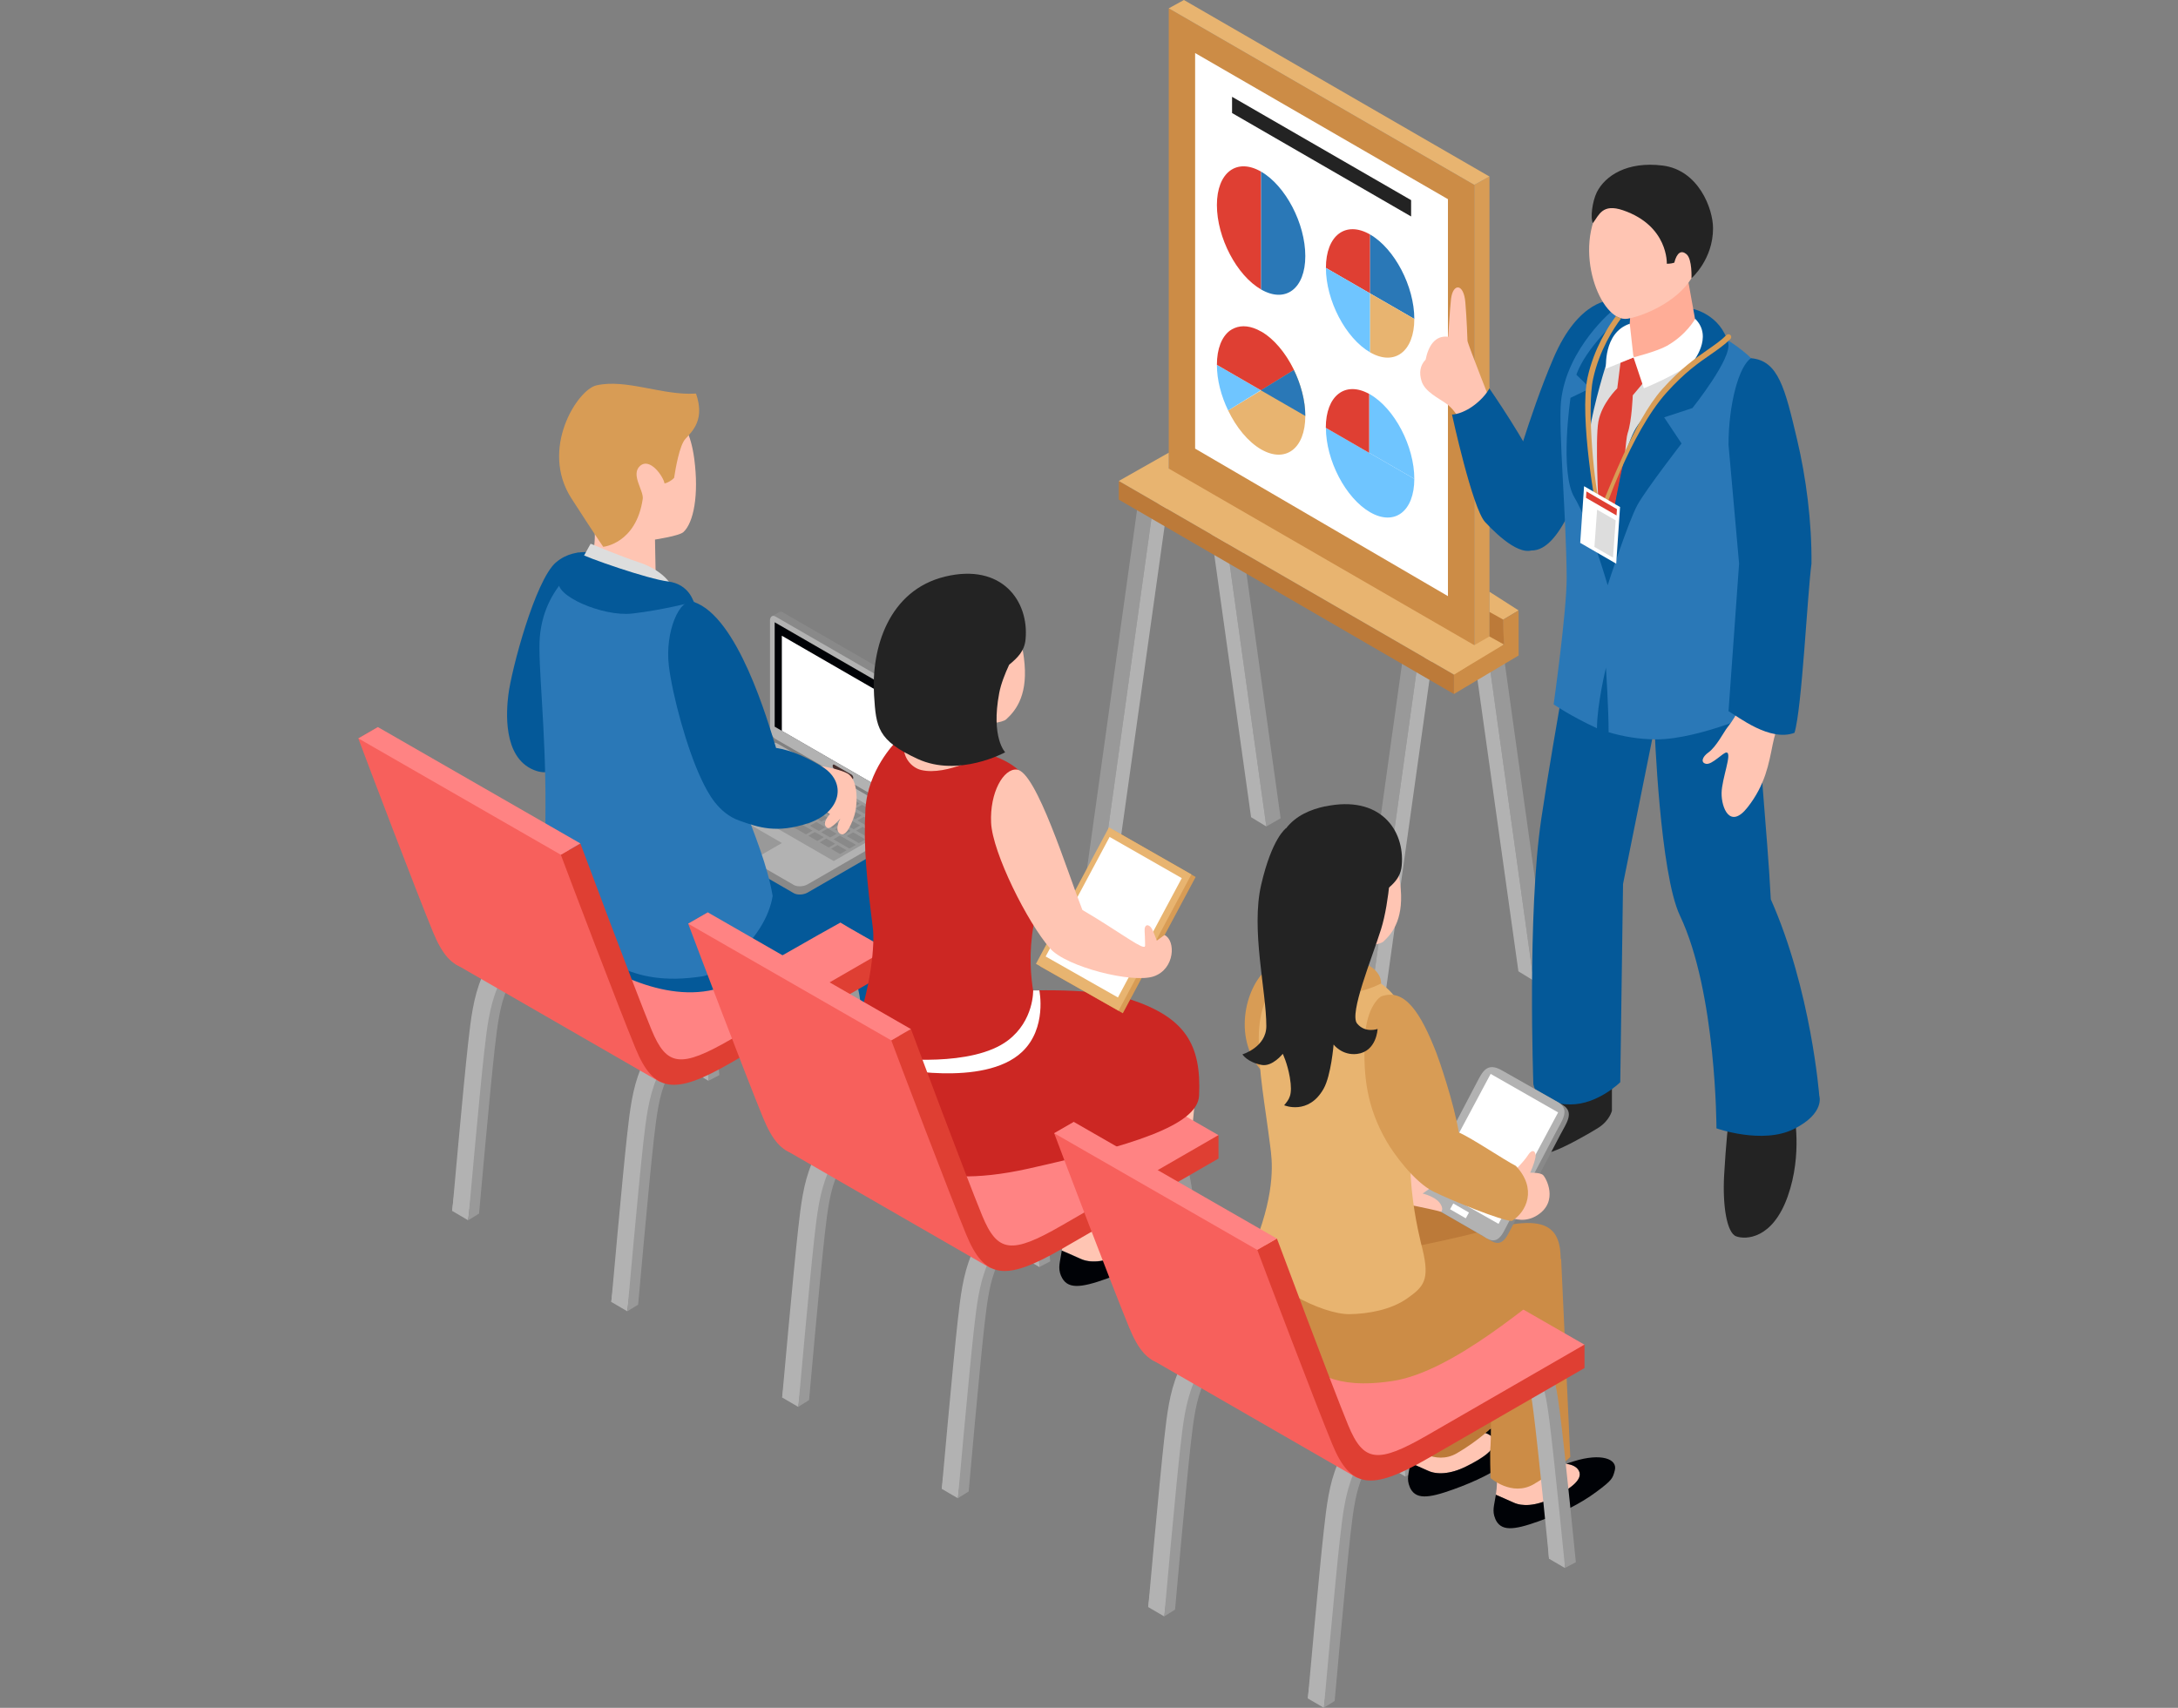 <?xml version="1.0" encoding="UTF-8"?><svg id="_レイヤー_1" xmlns="http://www.w3.org/2000/svg" viewBox="0 0 204 160"><rect x="0" y="0" width="204" height="160" fill="#808080" stroke="none"/><defs><style>.cls-1{fill:#045999;}.cls-2{fill:#000206;}.cls-3{fill:#f7605c;}.cls-4{fill:#e8b470;}.cls-5{fill:#ffad97;}.cls-6{fill:#fff;}.cls-7{fill:#ffc5b3;}.cls-8{fill:#ff8383;}.cls-9{fill:#999;}.cls-10{fill:#b2b2b2;}.cls-11{fill:#bc7a39;}.cls-12{fill:#cc2723;}.cls-13{fill:#ddd;}.cls-14{fill:#cc8c46;}.cls-15{fill:#d89c55;}.cls-16{fill:#df3f33;}.cls-17{fill:#232323;}.cls-18{fill:#898989;}.cls-19{fill:#2a78b7;}.cls-20{fill:#6fc5ff;}.cls-21{fill:#472e2c;}</style></defs><g><g><g><polygon class="cls-9" points="125.97 100.52 127.32 101.3 132.86 61.58 131.51 60.81 125.97 100.52"/><polygon class="cls-10" points="127.32 101.3 128.74 100.43 134.18 61.61 132.86 61.58 127.32 101.3"/></g><g><polygon class="cls-9" points="101.15 86.14 102.5 86.91 108.04 47.2 106.69 46.42 101.15 86.14"/><polygon class="cls-10" points="102.5 86.91 103.92 86.04 109.37 47.23 108.04 47.2 102.5 86.91"/></g><g><path class="cls-9" d="m140.64,59.94l4.35,31.15-1.35.78-4.38-31.4c.5-.12.96-.29,1.38-.53Z"/><path class="cls-10" d="m138.74,60.6c.18-.03.35-.09.52-.13l4.38,31.4-1.42-.87-4.27-30.43c.24.05.5.08.79.03Z"/></g><g><polygon class="cls-9" points="119.95 76.66 118.61 77.43 113.06 37.72 114.41 36.94 119.95 76.66"/><polygon class="cls-10" points="118.61 77.43 117.18 76.56 111.74 37.75 113.06 37.72 118.61 77.43"/></g><g><polygon class="cls-14" points="109.47 .78 109.47 45.57 138.09 62.27 138.09 17.32 109.47 .78"/><polygon class="cls-6" points="111.94 4.97 111.94 42.03 135.62 55.85 135.62 18.66 111.94 4.97"/><polygon class="cls-15" points="138.09 17.32 139.51 16.54 139.51 61.44 138.09 62.27 138.09 17.32"/><polygon class="cls-4" points="109.47 .78 110.89 0 139.51 16.54 138.09 17.32 109.47 .78"/><polygon class="cls-4" points="142.24 57.19 139.51 55.44 139.51 59.63 136.18 61.53 136.18 63.86 140.86 60.38 140.8 58.05 142.24 57.19"/><polygon class="cls-11" points="136.18 63.2 104.79 45.06 104.79 46.81 136.18 65.02 136.18 63.2"/><polygon class="cls-14" points="142.24 57.19 140.8 58.05 140.86 60.38 136.18 63.2 136.18 65.02 142.24 61.41 142.24 57.19"/><polygon class="cls-4" points="136.18 63.2 139.36 61.18 109.47 43.9 109.47 42.41 104.79 45.06 136.18 63.2"/></g><polygon class="cls-11" points="140.86 60.38 139.51 59.63 139.51 57.33 140.8 58.05 140.86 60.38"/><g><g><path class="cls-16" d="m113.98,19.21c0,3.05,1.85,6.59,4.14,7.91v-11.04c-2.29-1.32-4.14.08-4.14,3.13Z"/><path class="cls-19" d="m122.26,23.99c0-3.05-1.85-6.59-4.14-7.91v11.04c2.29,1.32,4.14-.08,4.14-3.13Z"/></g><path class="cls-20" d="m128.33,47.99c2.29,1.32,4.14-.08,4.14-3.13l-8.28-4.78c0,3.05,1.85,6.59,4.14,7.91Z"/><g><path class="cls-4" d="m118.12,31.06v5.52h-.02s-3.07,1.87-3.07,1.87c.76,1.58,1.86,2.94,3.09,3.65,2.29,1.32,4.14-.08,4.14-3.13s-1.85-6.59-4.14-7.91Z"/><path class="cls-20" d="m113.98,34.19c0,1.41.4,2.91,1.05,4.26l3.07-1.89s-3.07-1.77-4.12-2.38Z"/><path class="cls-16" d="m118.12,31.06c-.94-.54-1.8-.62-2.5-.32-.15.07-.3.14-.43.24-.75.57-1.21,1.68-1.21,3.2l4.12,2.38h.02s3.07-1.9,3.07-1.9c-.76-1.56-1.85-2.9-3.07-3.6Z"/><path class="cls-19" d="m118.12,36.58l4.14,2.39c0-1.42-.41-2.95-1.07-4.31l-3.07,1.89v.03Z"/><polygon class="cls-19" points="118.1 36.56 118.12 36.58 118.12 36.55 118.1 36.56"/></g><g><path class="cls-16" d="m128.33,21.97c-2.29-1.32-4.14.08-4.14,3.13l4.14,2.39v-5.52Z"/><path class="cls-19" d="m132.47,29.88c0-3.05-1.85-6.59-4.14-7.91v5.52l4.14,2.39Z"/><path class="cls-20" d="m128.33,33.01v-5.52l-4.14-2.39c0,3.05,1.85,6.59,4.14,7.91Z"/><path class="cls-4" d="m128.33,33.01c2.29,1.32,4.14-.08,4.14-3.13l-4.14-2.39v5.52Z"/></g><g><path class="cls-16" d="m124.18,40.08l4.07,2.35v-5.52c-2.25-1.25-4.07.15-4.07,3.17Z"/><path class="cls-20" d="m128.33,36.95s-.05-.02-.07-.04v5.52l4.21,2.43c0-3.05-1.85-6.59-4.14-7.91Z"/></g></g><polygon class="cls-17" points="132.17 20.28 115.4 10.59 115.4 9.07 132.17 18.75 132.17 20.28"/></g><g><path class="cls-1" d="m143.49,51.57c5.15,0,8.28-22.33,8.28-22.33l-.8-1.11s-3.07-.18-5.47,5.43c-2.4,5.61-3.99,11.89-4.27,11.99.17,1.34,1.22,6.02,2.25,6.02Z"/><path class="cls-17" d="m144.2,102.11s-1.11,1.21-2.6,2.66c-1.38,1.34-1.8,1.73-3.08,2.98-.75.73-.13,1.4,1.29,1.34,1.25-.05,4.08-.66,5.67-1.23,1.13-.4,3.19-1.55,4.24-2.21,1.05-.67,1.26-1.59,1.26-1.59v-2.24l-6.78.29Z"/><path class="cls-17" d="m161.91,104.9s-.26,2.3-.42,5.18c-.16,2.88.25,5.43,1.13,5.75.88.32,3.39.28,4.82-3.73,1.43-4.01.58-7.89.58-7.89l-6.11.69Z"/><path class="cls-1" d="m164.76,65.43c.53-8.22-4-12.54-4-12.54.36-2.77-12.49,1.11-12.49,1.11,0,0-2.75,14.89-3.91,22.73-1.32,8.91-.74,24.82-.74,24.82,0,0,.17,1.94,3.49,1.92,2.55,0,4.65-2.08,4.65-2.08l.26-18.57,2.95-14.65s.5,13.67,2.38,17.61c3.42,7.21,3.42,19.93,3.42,19.93,0,0,4.31,1.54,7.26.06s2.37-3.12,2.37-3.12c0,0-.75-9.86-4.54-18.4-.32-6.48-1.33-15.05-1.09-18.83Z"/><path class="cls-19" d="m151.17,28.97s-4.43,3.58-4.96,8.64c-.26,2.51.51,10.98.53,16.53.01,3.11-1.22,11.85-1.22,11.85,0,0,1.55,1.08,4.06,2.24,0-2.22.84-5.68.84-5.68,0,0,.25,3.9.25,6.05,1.33.4,2.85.67,4.52.67,4.11-.02,10.23-2.84,10.23-2.84,0,0-2.24-10.82-1.75-14.6.73-5.62,1.83-14.71,1.63-16.2-.33-2.49-5.97-5.18-5.97-5.18,0,0-4-3.1-8.15-1.47Z"/><path class="cls-1" d="m153.1,28.5s-2.42,1.92-4.14,4.26c-1.02,1.38-1.31,2.35-1.31,2.35l1.31,1.27-1.86.89s-1.04,6.99.37,9.34c1.41,2.35,3.11,8.22,3.11,8.22,0,0,1.96-6.07,2.82-7.58.86-1.51,4.1-5.7,4.1-5.7l-1.63-2.45,2.65-.87s3.74-4.68,3.35-6.1c-.73-2.65-3.26-3.18-3.26-3.18l-5.5-.47Z"/><path class="cls-13" d="m150.69,33.33s-1.05,3.19-1.63,6.08c-.58,2.89,1.52,12.48,1.52,12.48,0,0,.93-9.38,2.82-12.05,2.23-3.16,5.13-6.17,5.13-6.17,0,0-5.91-1.08-7.83-.34Z"/><path class="cls-16" d="m151.79,33.92l-.31,2.46s-1.46,1.41-1.77,3.13c-.31,1.72.02,7.95.02,7.95l.85,4.43.37-2.96s.67-3.83,1.24-6.19c.08-1.04.17-1.89.26-2.15.4-1.16.48-3.55.48-3.55l1.54-1.84-1.47-1.71-1.21.43Z"/><g><path class="cls-5" d="m152.75,28.82l-.27,3.9s.51.77,1.83,1.89c1.41-.44,4.68-3.47,4.68-3.47l-1.09-6.05-5.15,3.74Z"/><path class="cls-7" d="m158.51,18.42c-1.47-1.87-5.68-3.44-8.43.62-2.88,4.26-.16,11.23,2.36,10.82,1.41-.23,4.59-1.51,5.99-3.79,1.57-2.56,1.22-6.2.08-7.65Z"/></g><path class="cls-6" d="m152.65,30.33l.35,3.16-2.57,1.05s-.29-3.38,2.22-4.21Z"/><path class="cls-6" d="m158.77,29.88s-.8,1.48-2.64,2.52c-.94.53-3.13,1.08-3.13,1.08l.97,2.9s3.06-1.24,4.56-2.43c0,0,1.99-2.36.25-4.08Z"/><path class="cls-17" d="m149.2,20.9c.58-.76.88-1.86,2.82-1.2,4.26,1.46,4.1,5.01,4.1,5.01,0,0,.39.01.7-.1.25-.97.67-1.2,1.15-.79.54.47.46,2.25.46,2.25,0,0,2.03-1.76,2.02-4.69,0-1.83-1.36-5.45-4.72-5.87-3.35-.42-5.4.98-6.16,2.49-.44.88-.63,2.48-.37,2.9Z"/><path class="cls-7" d="m163.08,65.72s-.14,1.01-1.3,2.45c-.28.34-1.02,1.8-1.77,2.33-.58.41-.74.96-.21,1.06.56.11,1.62-1.1,1.92-1.06.54.06-.45,2.45-.47,3.8-.02,1.36.78,3.45,2.44,1.33,1.66-2.12,1.98-4.07,2.35-5.9.31-1.56.87-2.58.87-2.58l-3.83-1.41Z"/><path class="cls-1" d="m168.08,68.65c.7-2.28,1.21-13.04,1.59-15.84.04-3.93-.51-8.09-1.34-11.6-1.14-4.82-1.75-7.43-4.32-7.65-1.14.72-2.11,4.33-2.11,8.11l.99,11.14-.99,13.82c.89.5,3.87,2.9,6.19,2.02Z"/><path class="cls-15" d="m149.86,48.9l-.23-.58c-.09-.24-1.74-9.24-.93-12.96.59-2.7,1.94-4.79,2.66-5.75.15.09.3.16.48.22-.66.87-2.04,2.97-2.62,5.65-.63,2.89.16,10.52.7,12.07.67-1.33,3.06-8.06,5.78-11.1,1.73-1.94,3.12-2.89,4.23-3.67.67-.47,1.26-.87,1.78-1.39.1-.1.27-.1.37,0,.1.1.1.27,0,.37-.56.55-1.16.97-1.85,1.45-1.09.75-2.45,1.69-4.14,3.58-3.4,3.79-5.95,11.49-5.97,11.54l-.26.57Z"/><polygon class="cls-6" points="148.37 45.55 148.01 50.85 148.01 50.86 151.38 52.81 151.74 47.5 148.37 45.55"/><polygon class="cls-16" points="148.59 46.04 148.55 46.64 151.41 48.29 151.45 47.7 148.59 46.04"/><polygon class="cls-13" points="149.59 47.75 149.34 51.24 151.08 52.24 151.33 48.75 149.59 47.75"/><path class="cls-7" d="m135.65,31.54s.14-2.47.26-3.54c.18-1.48,1.19-1.48,1.34.33.14,1.68.19,3.33.2,3.6.01.27,2.51,6.59,2.51,6.59l-2.86,1.53s-.59-1.48-1.63-2.23c-.75-.54-2-1.11-2.32-2.11-.24-.76-.16-1.46.38-2.02.25-1.26.88-2.3,2.11-2.14Z"/><path class="cls-1" d="m139.5,36.39s3.71,5.36,4.49,7.62c.77,2.26,1.24,6.05,0,7.25-1.24,1.2-3.57-.93-4.89-2.35-1.19-1.28-3.1-10.07-3.1-10.07,0,0,1.05,0,2.34-1.09.84-.7,1.16-1.36,1.16-1.36Z"/></g></g><g><g><g><path class="cls-10" d="m64.38,85.83c-.5-3.84-.93-7.15-5.92-4.27l-2.45,1.42-3.79,2.19-2.45,1.42c-4.99,2.88-5.42,6.7-5.92,11.11-.45,4.01-1.48,15.63-1.49,15.74l1.01-.62c.01-.12,1.02-11.49,1.47-15.48.54-4.75.97-7.14,4.94-9.43l2.45-1.42,3.79-2.19,2.45-1.42c3.97-2.29,4.41-.41,4.94,3.72.45,3.46,1.45,13.67,1.46,13.77l1.01-.53c-.01-.11-1.04-10.53-1.49-14.02Z"/><path class="cls-10" d="m64.86,100.38l1.5.88s-.22-7.13-.49-9.79c-.27-2.67-1.52-8.66-1.52-8.66l-.59.47,1.1,17.11Z"/><path class="cls-10" d="m43.84,114.32l-1.5-.88s1.73-13.2,2.03-15.21c.3-2.02,1.36-6.76,1.36-6.76l1.66.42s-1.25,3.03-1.42,5.07c-.18,2.04-2.13,17.36-2.13,17.36Z"/><path class="cls-9" d="m65.88,86.71c-.5-3.84-.93-7.15-5.92-4.27l-2.45,1.42-3.79,2.19-2.45,1.42c-4.99,2.88-5.42,6.7-5.92,11.11-.45,4.01-1.48,15.63-1.49,15.74l1.01-.62c.01-.12,1.02-11.49,1.47-15.48.54-4.75.97-7.14,4.94-9.43l2.45-1.42,3.79-2.19,2.45-1.42c3.97-2.29,4.41-.41,4.94,3.72.45,3.46,1.45,13.67,1.46,13.77l1.01-.53c-.01-.11-1.04-10.53-1.49-14.02Z"/></g><path class="cls-3" d="m64.12,80.22l-14.65,8.46c-5.29,3.06-7.21,2.77-8.91-1.35-1.57-3.8-6.24-16.1-7-18.15l1.83-1.06c.05.13,5.1,13.67,6.66,17.45,1.42,3.45,2.74,3.61,7.41.92l14.65-8.46v2.19Z"/><g><g><path class="cls-10" d="m69.69,92.22l-2.57,1.48-2.45,1.42c-4.99,2.88-5.42,6.7-5.92,11.11-.45,4.01-1.48,15.63-1.49,15.74l1.01-.62c.01-.12,1.02-11.49,1.47-15.48.54-4.75.97-7.14,4.94-9.43l2.45-1.42,3.01-1.74c-.15-.36-.29-.71-.44-1.07Z"/><path class="cls-10" d="m58.75,122.85l-1.5-.88s1.73-13.2,2.03-15.21c.3-2.02,1.36-6.76,1.36-6.76l1.66.42s-1.25,3.03-1.42,5.07c-.18,2.04-2.13,17.36-2.13,17.36Z"/><path class="cls-9" d="m69.78,93.91l-1.16.67-2.45,1.42c-4.99,2.88-5.42,6.7-5.92,11.11-.45,4.01-1.48,15.63-1.49,15.74l1.01-.62c.01-.12,1.02-11.49,1.47-15.48.54-4.75.97-7.14,4.94-9.43l2.45-1.42,1.51-.87c-.13-.37-.24-.75-.34-1.13Z"/></g><path class="cls-8" d="m83.09,88.93l-18.96-10.9-9.55,5.51s5.19,15.55,7.28,16.11c5.52,1.48,21.23-10.72,21.23-10.72Z"/></g><g><path class="cls-2" d="m88.13,96.99c-.83-.52-5.05,1.94-5.05,1.94l-5.82,1.95-.43,4.19s1.95,2.59,4.82.66c1.71-1.15,5.71-3.13,6.66-5.09.95-1.96.65-3.13-.18-3.65Z"/><path class="cls-2" d="m82.1,93.63c-.83-.52-5.05,1.94-5.05,1.94l-5.82,1.95-.43,4.19s1.95,2.59,4.82.66c1.71-1.15,5.71-3.13,6.66-5.09.95-1.96.65-3.13-.18-3.65Z"/><path class="cls-1" d="m78.35,80.98c-.65-3.86-.73-5.73-3.05-6.66-1.37-.55-6.49.78-9.78,1.49-.42,2.95-.02,6.29,1.57,8.82,1.11-.6,2.22-1.2,3.25-1.77.39.97,8.03-1.72,8-1.88Z"/><path class="cls-1" d="m77.67,93.25c-1.1.71-2.21,1.38-3.29,2.13-1.33.92-2.64,1.81-4.07,2.52.62.44,2.71,2.14,5.22,1.07,4.75-2.02,3.97-5.06,3.97-5.06,0,0-1.65.27-1.81-.66Z"/><path class="cls-1" d="m52.08,52.68c-1.95,1.67-4.19,10.1-4.47,12.45-.16,1.35-.58,5.81,2.4,7.01,2.48,1,2.82-1.86,3.63-3.24,1.02-1.74,1.46-9.21,1.46-9.21l1.57-7.66s-2.64-1.02-4.58.65Z"/><path class="cls-7" d="m61.42,38.44c-1.65-1.15-4.83-.79-6.21,2.12-.76,1.61.32,5.95.49,8.99.14,2.46-.69,3.87-.69,3.87l2.11.87c2.11.87,4.3,0,4.3,0l-.07-3.74s2.27-.34,2.66-.7c.96-.88,1.46-3.48,1.02-6.84-.66-5-3.01-4.15-3.61-4.57Z"/><path class="cls-1" d="m83.09,88.93c.13.74-4.74,2.62-5.11,4.1-.43,1.73-1.15,8.54-1.14,9.01,1.09.81,4.04.65,4.76.41,1.73-.57,2.77-1.4,3.63-3.13-.52-4.37.36-12.73.13-14.43-.53-3.9-1.31-7-3.63-7.93-1.65-.66-5.34-.15-9.82,1.08-4.64,1.27-9.53,4.36-9.53,4.36l-10.25.53s-.53,4.16,2.41,6.29c2.94,2.12,9.23,5.41,14.3,2.76,2.42-1.27,7.55-4.28,9.88-5.55.65.42,3.57,2.05,4.37,2.51Z"/><g><g><path class="cls-18" d="m73.32,68.84l12.65,7.3c.28.16.51-.01.51-.39v-10.1c0-.38-.23-.82-.51-.98l-12.65-7.3c-.28-.16-.51.01-.51.39v10.1c0,.38.23.82.51.98Z"/><polygon class="cls-18" points="86.29 76.17 85.62 76.55 85.67 75.78 86.29 76.17"/><polygon class="cls-18" points="72.3 57.73 72.99 57.35 73.23 58.69 72.3 57.73"/><path class="cls-10" d="m72.63,69.23l12.65,7.3c.28.16.51-.01.51-.39v-10.1c0-.38-.23-.82-.51-.98l-12.65-7.3c-.28-.16-.51.01-.51.39v10.1c0,.38.23.82.51.98Z"/><polygon class="cls-2" points="72.56 68.08 85.34 75.46 85.34 65.68 72.56 58.3 72.56 68.08"/><path class="cls-21" d="m78.14,72.05l1.63.94c.08.05.15,0,.15-.12h0c0-.11-.07-.24-.15-.29l-1.63-.94c-.08-.05-.15,0-.15.12h0c0,.11.07.24.15.29Z"/><polygon class="cls-6" points="73.23 68.47 84.7 75.09 84.7 66.18 73.23 59.56 73.23 68.47"/></g><g><path class="cls-18" d="m62.14,76.63l12.21,7.05c.33.19.9.16,1.28-.05l9.34-5.39c.38-.22.42-.55.09-.74l-12.21-7.05c-.33-.19-.9-.16-1.28.05l-9.34,5.39c-.38.22-.42.55-.09.74Z"/><rect class="cls-18" x="84.44" y="77.01" width=".84" height=".84" transform="translate(169.72 154.85) rotate(180)"/><rect class="cls-18" x="61.92" y="75.52" width=".84" height=".84" transform="translate(124.68 151.87) rotate(180)"/><path class="cls-10" d="m62.14,75.86l12.21,7.05c.33.19.9.16,1.28-.05l9.34-5.39c.38-.22.42-.55.09-.74l-12.21-7.05c-.33-.19-.9-.16-1.28.05l-9.34,5.39c-.38.22-.42.55-.09.74Z"/><polygon class="cls-9" points="65.99 73.68 78.09 80.67 84.23 77.13 72.13 70.14 65.99 73.68"/><polygon class="cls-9" points="66.67 77.83 70.95 80.3 73.24 78.98 68.96 76.51 66.67 77.83"/><polygon class="cls-18" points="83.7 77.11 82.86 76.62 82.25 76.97 83.1 77.46 83.7 77.11"/><polygon class="cls-18" points="82.82 77.62 81.98 77.13 81.37 77.48 82.21 77.97 82.82 77.62"/><polygon class="cls-18" points="81.94 78.13 80.8 77.47 80.19 77.82 81.33 78.48 81.94 78.13"/><polygon class="cls-18" points="71.01 71.82 70.46 71.51 68.97 72.37 69.52 72.69 71.01 71.82"/><polygon class="cls-18" points="81.05 78.64 79.91 77.98 79.31 78.33 80.45 78.99 81.05 78.64"/><polygon class="cls-18" points="80.17 79.15 78.66 78.28 78.06 78.63 79.56 79.5 80.17 79.15"/><polygon class="cls-18" points="70.93 73.82 68.68 72.52 68.07 72.87 70.32 74.17 70.93 73.82"/><polygon class="cls-18" points="79.29 79.66 78.44 79.17 77.84 79.52 78.68 80.01 79.29 79.66"/><polygon class="cls-18" points="82.65 76.5 81.8 76.01 81.19 76.36 82.04 76.85 82.65 76.5"/><polygon class="cls-18" points="81.76 77.01 80.92 76.52 80.31 76.87 81.16 77.36 81.76 77.01"/><polygon class="cls-18" points="81.58 75.89 80.74 75.4 80.13 75.75 80.97 76.24 81.58 75.89"/><polygon class="cls-18" points="80.7 76.4 79.85 75.91 79.24 76.26 80.09 76.75 80.7 76.4"/><polygon class="cls-18" points="80.52 75.28 79.68 74.79 79.07 75.14 79.92 75.63 80.52 75.28"/><polygon class="cls-18" points="79.64 75.79 78.8 75.3 78.19 75.65 79.03 76.14 79.64 75.79"/><polygon class="cls-18" points="79.46 74.66 78.61 74.17 78.01 74.52 78.85 75.01 79.46 74.66"/><polygon class="cls-18" points="78.58 75.17 77.73 74.68 77.12 75.03 77.97 75.52 78.58 75.17"/><polygon class="cls-18" points="78.4 74.05 77.56 73.56 76.95 73.91 77.8 74.4 78.4 74.05"/><polygon class="cls-18" points="77.52 74.56 76.67 74.07 76.07 74.42 76.91 74.91 77.52 74.56"/><polygon class="cls-18" points="77.34 73.43 76.49 72.95 75.88 73.3 76.73 73.79 77.34 73.43"/><polygon class="cls-18" points="76.45 73.94 75.61 73.46 75 73.81 75.84 74.3 76.45 73.94"/><polygon class="cls-18" points="80.56 77.33 79.71 76.85 79.11 77.2 79.95 77.69 80.56 77.33"/><polygon class="cls-18" points="79.68 77.84 78.83 77.36 78.22 77.71 79.07 78.2 79.68 77.84"/><polygon class="cls-18" points="79.49 76.72 78.65 76.23 78.04 76.58 78.88 77.07 79.49 76.72"/><polygon class="cls-18" points="78.61 77.23 77.76 76.74 77.16 77.09 78 77.58 78.61 77.23"/><polygon class="cls-18" points="78.43 76.11 77.59 75.62 76.98 75.97 77.83 76.46 78.43 76.11"/><polygon class="cls-18" points="77.55 76.62 76.71 76.13 76.1 76.48 76.94 76.97 77.55 76.62"/><polygon class="cls-18" points="77.37 75.49 76.53 75.01 75.92 75.36 76.76 75.84 77.37 75.49"/><polygon class="cls-18" points="76.49 76 75.64 75.52 75.03 75.87 75.88 76.35 76.49 76"/><polygon class="cls-18" points="76.31 74.88 75.47 74.4 74.86 74.75 75.71 75.23 76.31 74.88"/><polygon class="cls-18" points="75.43 75.39 74.59 74.91 73.98 75.26 74.82 75.74 75.43 75.39"/><polygon class="cls-18" points="75.25 74.27 74.4 73.78 73.79 74.13 74.64 74.62 75.25 74.27"/><polygon class="cls-18" points="74.36 74.78 73.52 74.29 72.91 74.64 73.76 75.13 74.36 74.78"/><polygon class="cls-18" points="74.19 73.66 73.34 73.17 72.73 73.52 73.58 74.01 74.19 73.66"/><polygon class="cls-18" points="73.3 74.17 72.46 73.68 71.85 74.03 72.7 74.52 73.3 74.17"/><polygon class="cls-18" points="78.37 78.11 77.53 77.62 76.92 77.97 77.76 78.46 78.37 78.11"/><polygon class="cls-18" points="77.3 77.5 76.46 77.01 75.85 77.36 76.7 77.85 77.3 77.5"/><polygon class="cls-18" points="76.25 76.89 75.4 76.4 74.8 76.75 75.64 77.24 76.25 76.89"/><polygon class="cls-18" points="75.18 76.27 74.34 75.78 73.73 76.13 74.58 76.62 75.18 76.27"/><polygon class="cls-18" points="74.13 75.66 73.28 75.17 72.68 75.52 73.52 76.01 74.13 75.66"/><polygon class="cls-18" points="73.06 75.05 72.22 74.56 71.61 74.91 72.45 75.4 73.06 75.05"/><polygon class="cls-18" points="72 74.43 71.16 73.95 70.55 74.3 71.39 74.78 72 74.43"/><polygon class="cls-18" points="73.12 73.04 72.27 72.55 71.67 72.9 72.51 73.39 73.12 73.04"/><polygon class="cls-18" points="72.24 73.55 71.39 73.06 70.78 73.41 71.63 73.9 72.24 73.55"/><polygon class="cls-18" points="72.06 72.43 71.22 71.94 70.61 72.29 71.46 72.78 72.06 72.43"/><polygon class="cls-18" points="71.18 72.94 70.34 72.45 69.73 72.8 70.57 73.29 71.18 72.94"/><polygon class="cls-18" points="76.28 72.82 75.43 72.34 74.83 72.69 75.67 73.18 76.28 72.82"/><polygon class="cls-18" points="75.4 73.33 74.55 72.85 73.94 73.2 74.79 73.69 75.4 73.33"/><polygon class="cls-18" points="75.2 72.2 74.35 71.71 73.75 72.06 74.59 72.55 75.2 72.2"/><polygon class="cls-18" points="74.32 72.71 73.47 72.22 72.86 72.57 73.71 73.06 74.32 72.71"/><polygon class="cls-18" points="74.14 71.59 73.3 71.1 72.69 71.45 73.53 71.94 74.14 71.59"/><polygon class="cls-18" points="73.26 72.1 72.41 71.61 71.81 71.96 72.65 72.45 73.26 72.1"/><polygon class="cls-18" points="73.07 70.97 72.23 70.49 71.62 70.84 72.47 71.33 73.07 70.97"/><polygon class="cls-18" points="72.19 71.48 71.35 71 70.74 71.35 71.58 71.84 72.19 71.48"/><polygon class="cls-18" points="78.23 79.05 77.39 78.56 76.78 78.91 77.62 79.4 78.23 79.05"/><polygon class="cls-18" points="77.16 78.43 76.32 77.95 75.71 78.3 76.56 78.79 77.16 78.43"/><polygon class="cls-18" points="71.63 75.24 70.78 74.75 70.18 75.1 71.02 75.59 71.63 75.24"/><polygon class="cls-18" points="70.57 74.63 69.73 74.14 69.12 74.49 69.96 74.98 70.57 74.63"/><polygon class="cls-18" points="69.5 74.01 68.66 73.52 68.05 73.87 68.9 74.36 69.5 74.01"/><polygon class="cls-18" points="68.46 73.41 67.81 73.04 67.21 73.39 67.85 73.76 68.46 73.41"/><polygon class="cls-18" points="76.1 77.82 71.83 75.36 71.22 75.71 75.49 78.17 76.1 77.82"/></g><polygon class="cls-2" points="83.26 79.05 84.46 78.36 84.46 77.97 83.26 78.67 83.26 79.05"/><polygon class="cls-2" points="81.87 79.86 83.07 79.16 83.07 78.78 81.87 79.47 81.87 79.86"/></g><path class="cls-19" d="m66.78,65.61c-.42-4.19-.5-6.82-1.29-8.55-.79-1.73-4.08-2.76-4.08-2.76l-5.97-2.04s-4.43,2.04-4.88,7.44c-.2,2.45.57,8.57.53,15.9-.04,7.13-.15,12.43,1.91,12.8,3.81.69,5.44,4.22,12.86,3.06,1.27-.2,5.83-3.37,6.51-7.52-.91-5.49-5.01-12.38-5.6-18.34Z"/><path class="cls-15" d="m62.25,45.29c.34-.07.71-.32.89-.52.13-.87.51-3.06,1.05-3.64.77-.83,1.82-1.89,1-4.26-3.08.22-6.57-1.42-9.35-.76-1.76.42-5.3,5.95-2.32,10.58,2.13,3.31,2.98,4.54,2.98,4.54,0,0,3.08-.29,3.7-4.48.12-.77-1.15-2.28-.26-3.09.95-.86,2.22,1.04,2.3,1.63Z"/></g><g><path class="cls-10" d="m78.98,92.31c-.23.19-.47.38-.7.57-.1.08-.2.13-.3.15.12.61.22,1.32.33,2.12.45,3.46,1.45,13.67,1.46,13.77l1.01-.53c-.01-.11-1.04-10.53-1.49-14.02-.09-.72-.18-1.42-.3-2.06Z"/><path class="cls-10" d="m79.39,91.97c-.23.18-.45.37-.68.55l1.05,16.4,1.5.88s-.22-7.13-.49-9.79c-.22-2.15-1.06-6.43-1.39-8.03Z"/><path class="cls-9" d="m80.79,95.25c-.19-1.43-.36-2.79-.77-3.79,0,0,0,0,0,0-.34.28-.68.56-1.03.84.41.81.61,2.09.82,3.72.45,3.46,1.45,13.67,1.46,13.77l1.01-.53c-.01-.11-1.04-10.53-1.49-14.02Z"/></g><path class="cls-3" d="m42.65,90.32l19.2,11.07s-4.17-10.64-5.54-14c-1.38-3.36-3.27-8.37-3.27-8.37l-18.48-9.92,8.1,21.22Z"/><path class="cls-16" d="m83.09,91.12l-14.65,8.46c-5.29,3.06-7.21,2.77-8.91-1.35-1.57-3.8-6.24-16.1-7-18.15l1.83-1.06c.05.13,5.1,13.67,6.66,17.45,1.42,3.45,2.74,3.61,7.41.92l14.65-8.46v2.19Z"/><polygon class="cls-8" points="35.4 68.12 33.57 69.18 52.53 80.08 54.36 79.02 35.4 68.12"/><path class="cls-7" d="m75.4,71.55s2.82.3,3.95.9c1.13.6.97,3.15.64,4.05-.11.3-.66,1.98-1.28,1.62-.62-.36,0-1.43,0-1.43,0,0-.91,1.05-1.21.87-.65-.38.24-1.29.24-1.29l-2.31-1.64-.03-3.08Z"/><path class="cls-1" d="m76.93,71.78c-1.3-.78-2.77-1.49-4.24-1.71-.77-2.48-3.57-12.3-7.72-13.68-1.31-.43-2.71,2.8-2.32,6.01.34,2.76,1.68,7.74,3.06,10.64.57,1.2,1.54,3.14,3.56,3.85,1.76.62,3.46,1.23,6.47.22,3.01-1.01,3.69-3.83,1.19-5.33Z"/><path class="cls-13" d="m54.11,53.12l1.21-2.18s2.84,1.19,4.49,1.73c2.78.91,3.3,2.61,3.3,2.61,0,0-5.59.38-9-2.16Z"/><path class="cls-1" d="m54.11,51.77s-1.16,1.33-1.73,2.66c-.57,1.32,4.06,3.37,6.84,3.05,2.78-.31,5.75-1.09,5.75-1.09,0,0-.44-1.67-2.38-1.91-1.94-.24-7.64-2.23-8.48-2.71Z"/></g><g><g><path class="cls-10" d="m95.36,103.24c-.5-3.85-.93-7.17-5.94-4.28l-2.46,1.42-3.8,2.19-2.46,1.42c-5.01,2.89-5.44,6.72-5.94,11.14-.45,4.02-1.49,15.67-1.5,15.79l1.01-.63c.01-.12,1.02-11.53,1.47-15.52.54-4.77.98-7.16,4.96-9.46l2.46-1.42,3.8-2.19,2.46-1.42c3.98-2.3,4.42-.41,4.96,3.73.45,3.47,1.46,13.71,1.47,13.81l1.01-.53c-.01-.11-1.04-10.56-1.5-14.06Z"/><path class="cls-10" d="m95.85,117.83l1.51.88s-.22-7.15-.49-9.82c-.27-2.68-1.52-8.68-1.52-8.68l-.6.47,1.1,17.16Z"/><path class="cls-10" d="m74.77,131.81l-1.51-.88s1.74-13.24,2.04-15.26c.3-2.02,1.37-6.78,1.37-6.78l1.67.42s-1.25,3.04-1.43,5.09c-.18,2.05-2.14,17.41-2.14,17.41Z"/><path class="cls-9" d="m96.87,104.12c-.5-3.85-.93-7.17-5.94-4.28l-2.46,1.42-3.8,2.19-2.46,1.42c-5.01,2.89-5.44,6.72-5.94,11.14-.45,4.02-1.49,15.67-1.5,15.79l1.01-.63c.01-.12,1.02-11.53,1.47-15.52.54-4.77.98-7.16,4.96-9.46l2.46-1.42,3.8-2.19,2.46-1.42c3.98-2.3,4.42-.41,4.96,3.73.45,3.47,1.46,13.71,1.47,13.81l1.01-.53c-.01-.11-1.04-10.56-1.5-14.06Z"/></g><path class="cls-3" d="m95.11,97.62l-14.7,8.48c-5.31,3.07-7.23,2.77-8.93-1.36-1.57-3.81-6.26-16.15-7.02-18.2l1.84-1.06c.05.13,5.12,13.71,6.68,17.5,1.43,3.46,2.75,3.62,7.43.92l14.7-8.48v2.2Z"/><g><path class="cls-7" d="m104.98,117.5c1.62-.81,3.16-1.8,2.67-2.73-.22-.42-.74-.6-1.24-.69-1.49.49-2.24.83-2.24.83,0,0,.16-8.67.8-12.27.21-1.19-5.45-1.23-5.45-1.23-.2.83-.38,8.12,0,12.56.13,1.49.05,2.46-.06,3.18.39.17,1.18.51,1.78.78.81.37,2.14.37,3.76-.44Z"/><path class="cls-2" d="m99.38,119.52c.54,1.29,1.79,1.17,4.32.26,2.24-.81,4.09-1.72,5.68-2.9,1.59-1.18,1.61-1.34,1.82-2.13.29-1.12-1.33-1.74-4.04-.9-.27.08-.51.16-.74.24.5.08,1.01.27,1.24.69.49.92-1.05,1.92-2.67,2.73-1.62.81-2.95.81-3.76.44-.59-.27-1.39-.62-1.78-.78-.16,1.08-.39,1.59-.07,2.36Z"/></g><g><path class="cls-7" d="m111.57,121.3c1.62-.81,3.16-1.8,2.67-2.73-.22-.42-.74-.6-1.24-.69-1.49.49-2.24.83-2.24.83,0,0,.8-14.02,1.44-17.61.21-1.19-5.86,1-5.86,1-.2.83-.62,11.23-.24,15.67.13,1.49.05,2.46-.06,3.18.39.17,1.18.51,1.78.78.81.37,2.14.37,3.76-.44Z"/><path class="cls-2" d="m105.97,123.32c.54,1.29,1.79,1.17,4.32.26,2.24-.81,4.09-1.72,5.68-2.9,1.59-1.18,1.61-1.34,1.82-2.13.29-1.12-1.33-1.74-4.04-.9-.27.08-.51.16-.74.24.5.08,1.01.27,1.24.69.49.92-1.05,1.92-2.67,2.73-1.62.81-2.95.81-3.76.44-.59-.27-1.39-.62-1.78-.78-.16,1.08-.39,1.59-.07,2.36Z"/></g><g><path class="cls-10" d="m110.31,111.8c-.5-3.85-.93-7.17-5.94-4.28l-2.46,1.42-3.8,2.19-2.46,1.42c-5.01,2.89-5.44,6.72-5.94,11.14-.45,4.02-1.49,15.67-1.5,15.79l1.01-.63c.01-.12,1.02-11.53,1.47-15.52.54-4.77.98-7.16,4.96-9.46l2.46-1.42,3.8-2.19,2.46-1.42c3.98-2.3,4.42-.41,4.96,3.73.45,3.47,1.46,13.71,1.47,13.81l1.01-.53c-.01-.11-1.04-10.57-1.5-14.06Z"/><path class="cls-10" d="m110.8,126.4l1.51.88s-.22-7.15-.49-9.82c-.27-2.68-1.52-8.68-1.52-8.68l-.6.47,1.1,17.16Z"/><path class="cls-10" d="m89.72,140.37l-1.51-.88s1.74-13.24,2.04-15.26c.3-2.02,1.37-6.78,1.37-6.78l1.67.42s-1.25,3.04-1.43,5.09c-.18,2.05-2.14,17.41-2.14,17.41Z"/><path class="cls-9" d="m111.82,112.68c-.5-3.85-.93-7.17-5.94-4.28l-2.46,1.42-3.8,2.19-2.46,1.42c-5.01,2.89-5.44,6.72-5.94,11.14-.45,4.02-1.49,15.67-1.5,15.79l1.01-.63c.01-.12,1.02-11.53,1.47-15.52.54-4.77.98-7.16,4.96-9.46l2.46-1.42,3.8-2.19,2.46-1.42c3.98-2.3,4.42-.41,4.96,3.73.45,3.47,1.46,13.71,1.47,13.81l1.01-.53c-.01-.11-1.04-10.56-1.5-14.06Z"/></g><path class="cls-8" d="m114.13,106.35l-19.02-10.93-9.58,5.53s5.21,15.59,7.3,16.16c5.53,1.49,21.3-10.75,21.3-10.75Z"/><path class="cls-7" d="m92.37,55.63c.61.42,2.87.95,3.53,5.98.45,3.38-.68,4.89-1.64,5.77-.4.37-1.96.43-1.96.43l.07,3.76s-3.52,2.3-5.81,2.33c-4.19.05-2.33-3.76-2.33-3.76,0,0,2.19-1.69,2.06-4.16-.17-3.06-.92-6.59-.16-8.21,1.39-2.93,4.58-3.29,6.24-2.13Z"/><path class="cls-12" d="m78.96,103.74c.65,4.69,6.55,6.04,11.06,5.79,4.28-.24,7.41-2.43,10.44-5.02-.56-3.93-1.87-6.4-3.29-10.05-.36-.91-1.64-6.36.91-11.81,1.25-2.67-1.19-7.84-1.99-9.58-.8-1.74-3.73-2.47-3.73-2.47,0,0-3.65,2.13-6.08,1.54-.91-.22-1.83-1.23-1.59-2.58.14-.81-.83,0-.83,0,0,0-2.59,2.58-2.8,6.26-.2,3.53.14,6.73.7,11.16.15,1.23,0,5.39-2.09,10.73-.38.99-.56,3.39-.71,6.03Z"/><path class="cls-7" d="m94.58,62.35s-1.32-2.26-1.89,0c-.53,2.1,1.31,2.81,1.31,2.81l.58-2.81Z"/><path class="cls-12" d="m83.73,107.91s2.29,3.88,12.62,1.57c9.46-2.12,15.82-4,15.96-6.83.23-4.79-1.3-7.34-6.5-9.04-3.82-1.24-11.22-.73-11.22-.73l-10.86,15.02Z"/><path class="cls-12" d="m96.79,92.89s1.42,2.14.07,4.97c-1.34,2.82-2.89,3.67-4.26,5.42-1.37,1.74,3.4,2.23,4.76-.63,1.35-2.86,1.31-5.48,2.47-5.83,1.16-.35,2.99,3.68,4.48,3.39s-2.16-7.24-2.16-7.24l-5.36-.08Z"/><path class="cls-6" d="m96.77,92.78s.09,2.83-2.36,4.69c-3.38,2.57-10.71,1.66-10.71,1.66l-.23.88s8.67,1.93,12.26-1.46c2.36-2.23,1.62-5.76,1.62-5.76h-.58Z"/><path class="cls-3" d="m73.57,107.74l19.26,11.1s-4.18-10.67-5.56-14.04c-1.38-3.37-3.28-8.4-3.28-8.4l-18.54-9.95,8.12,21.29Z"/><path class="cls-16" d="m114.13,108.54l-14.7,8.48c-5.31,3.07-7.23,2.77-8.93-1.36-1.57-3.81-6.26-16.15-7.02-18.2l1.84-1.06c.05.13,5.12,13.71,6.68,17.5,1.43,3.46,2.75,3.62,7.43.92l14.7-8.48v2.2Z"/><polygon class="cls-8" points="66.3 85.48 64.46 86.54 83.48 97.47 85.32 96.41 66.3 85.48"/><g><polygon class="cls-15" points="105.17 94.93 97.43 90.54 104.27 77.75 111.99 82.16 105.17 94.93"/><polygon class="cls-4" points="104.77 94.69 97.03 90.3 103.87 77.51 111.59 81.92 104.77 94.69"/><polygon class="cls-6" points="104.71 93.45 97.94 89.61 103.93 78.41 110.69 82.27 104.71 93.45"/></g><path class="cls-7" d="m109.08,87.6c-.43.26-1.37,1.16-1.99,1.1-.51-.05-2.81-1.75-5.71-3.45-1.4-3.55-4.31-12.97-6.14-13.15-1.25-.12-2.54,2.15-2.41,4.98.13,2.8,3.4,9.36,5.54,11.79,1.5,1.71,7.71,3.29,9.7,2.6s2.07-3.35,1.01-3.87Z"/><path class="cls-7" d="m107.26,88.86s-.01-1.06-.05-1.61c-.05-.7.4-.71.67-.25.26.46.67,1.69.67,1.69,0,0-.79.25-1.29.17Z"/><path class="cls-17" d="m88.52,54.02c-5.26,1.27-6.94,6.68-6.65,11.14.19,2.97.31,4.2,4.08,5.94,3.83,1.77,8.2-.62,8.2-.62,0,0-1.35-1.37-.56-5.55.16-.85.54-1.81.93-2.65.79-.66,1.44-1.27,1.54-2.4.33-3.55-2.2-7.15-7.55-5.86Z"/></g><g><g><path class="cls-10" d="m129.65,122.87c-.5-3.85-.93-7.17-5.94-4.28l-2.46,1.42-3.8,2.19-2.46,1.42c-5.01,2.89-5.44,6.72-5.94,11.14-.45,4.02-1.49,15.67-1.5,15.79l1.01-.63c.01-.12,1.02-11.53,1.47-15.52.54-4.77.98-7.16,4.96-9.46l2.46-1.42,3.8-2.19,2.46-1.42c3.98-2.3,4.42-.41,4.96,3.73.45,3.47,1.46,13.71,1.47,13.81l1.01-.53c-.01-.11-1.04-10.56-1.5-14.06Z"/><path class="cls-10" d="m130.13,137.46l1.51.88s-.22-7.15-.49-9.82c-.27-2.68-1.52-8.68-1.52-8.68l-.6.47,1.1,17.16Z"/><path class="cls-10" d="m109.05,151.44l-1.51-.88s1.74-13.24,2.04-15.26,1.37-6.78,1.37-6.78l1.67.42s-1.25,3.04-1.43,5.09c-.18,2.05-2.14,17.41-2.14,17.41Z"/><path class="cls-9" d="m131.15,123.75c-.5-3.85-.93-7.17-5.94-4.28l-2.46,1.42-3.8,2.19-2.46,1.42c-5.01,2.89-5.44,6.72-5.94,11.14-.45,4.02-1.49,15.67-1.5,15.79l1.01-.63c.01-.12,1.02-11.53,1.47-15.52.54-4.77.98-7.16,4.96-9.46l2.46-1.42,3.8-2.19,2.46-1.42c3.98-2.3,4.42-.41,4.96,3.73.45,3.47,1.46,13.71,1.47,13.81l1.01-.53c-.01-.11-1.04-10.56-1.5-14.06Z"/></g><g><path class="cls-7" d="m137.34,137.38c1.54-.77,3-1.71,2.53-2.58-.21-.4-.7-.57-1.17-.65-1.42.47-2.12.78-2.12.78,0,0,.15-8.23.75-11.63.2-1.12-5.17-1.17-5.17-1.17-.19.79-.36,7.7,0,11.91.12,1.41.04,2.33-.06,3.02.37.16,1.12.49,1.68.74.77.35,2.03.35,3.56-.42Z"/><path class="cls-2" d="m132.03,139.29c.51,1.22,1.7,1.11,4.09.25,2.12-.76,3.88-1.63,5.39-2.75,1.51-1.12,1.53-1.27,1.73-2.02.28-1.06-1.27-1.65-3.83-.85-.25.08-.49.15-.71.23.47.08.96.25,1.17.65.47.88-.99,1.82-2.53,2.58-1.54.77-2.79.77-3.56.42-.56-.26-1.32-.58-1.68-.74-.16,1.03-.37,1.5-.06,2.24Z"/></g><g><path class="cls-7" d="m145.35,140.36c1.54-.77,3-1.71,2.53-2.58-.21-.4-.7-.57-1.17-.65-1.42.47-2.12.78-2.12.78,0,0,.76-13.29,1.37-16.7.2-1.12-5.56.95-5.56.95-.19.79-.59,10.65-.23,14.86.12,1.41.04,2.33-.06,3.02.37.16,1.12.49,1.68.74.77.35,2.03.35,3.56-.42Z"/><path class="cls-2" d="m140.04,142.27c.51,1.22,1.7,1.11,4.09.25,2.12-.76,3.88-1.63,5.39-2.75,1.51-1.12,1.53-1.27,1.73-2.02.28-1.06-1.27-1.65-3.83-.85-.25.08-.49.15-.71.23.47.08.96.25,1.17.65.47.88-.99,1.82-2.53,2.58s-2.79.77-3.56.42c-.56-.26-1.32-.58-1.68-.74-.16,1.03-.37,1.5-.06,2.24Z"/></g><path class="cls-11" d="m132.43,121.91s.06,10.06-.02,10.6c-.08.54,0,3.06,0,3.06,0,0,1.99,1.76,4.03.59,2.03-1.17,3.44-2.56,3.44-2.56l-1.14-17.49-6.31,5.79Z"/><path class="cls-14" d="m139.63,124.81s.06,10.06-.02,10.6c-.08.54,0,3.06,0,3.06,0,0,1.99,1.76,4.03.59,2.03-1.17,3.44-2.56,3.44-2.56l-.86-18.59-6.59,6.89Z"/><path class="cls-3" d="m129.39,117.25l-14.7,8.48c-5.31,3.07-7.23,2.77-8.93-1.36-1.57-3.81-6.26-16.15-7.02-18.2l1.84-1.06c.05.13,5.12,13.71,6.68,17.5,1.43,3.46,2.75,3.62,7.43.92l14.7-8.48v2.2Z"/><g><path class="cls-10" d="m144.6,131.43c-.5-3.85-.93-7.17-5.94-4.28l-2.46,1.42-3.8,2.19-2.46,1.42c-5.01,2.89-5.44,6.72-5.94,11.14-.45,4.02-1.49,15.67-1.5,15.79l1.01-.63c.01-.12,1.02-11.53,1.47-15.52.54-4.77.98-7.16,4.96-9.46l2.46-1.42,3.8-2.19,2.46-1.42c3.98-2.3,4.42-.41,4.96,3.73.45,3.47,1.46,13.71,1.47,13.81l1.01-.53c-.01-.11-1.04-10.56-1.5-14.06Z"/><path class="cls-10" d="m145.08,146.03l1.51.88s-.22-7.15-.49-9.82c-.27-2.68-1.52-8.68-1.52-8.68l-.6.47,1.1,17.16Z"/><path class="cls-10" d="m124,160l-1.51-.88s1.74-13.24,2.04-15.26c.3-2.02,1.37-6.78,1.37-6.78l1.67.42s-1.25,3.04-1.43,5.09-2.14,17.41-2.14,17.41Z"/><path class="cls-9" d="m146.1,132.31c-.5-3.85-.93-7.17-5.94-4.28l-2.46,1.42-3.8,2.19-2.46,1.42c-5.01,2.89-5.44,6.72-5.94,11.14-.45,4.02-1.49,15.67-1.5,15.79l1.01-.63c.01-.12,1.02-11.53,1.47-15.52.54-4.77.98-7.16,4.96-9.46l2.46-1.42,3.8-2.19,2.46-1.42c3.98-2.3,4.42-.41,4.96,3.73.45,3.47,1.46,13.71,1.47,13.81l1.01-.53c-.01-.11-1.04-10.56-1.5-14.06Z"/></g><path class="cls-8" d="m148.41,125.98l-19.02-10.93-9.58,5.53s5.21,15.59,7.3,16.16c5.53,1.49,21.3-10.75,21.3-10.75Z"/><path class="cls-15" d="m123.31,91.44c-1.27-.6-2.33-2.82-4.81-.5-2.05,1.93-3.1,7.03.23,9.94,3.34,2.91,4.57-9.44,4.57-9.44Z"/><path class="cls-7" d="m127.79,77.06c.58.4,2.72.9,3.35,5.67.42,3.2-.64,4.63-1.55,5.47-.38.35-1.86.41-1.86.41l.06,3.57s-2.09.83-4.1,0l-2.01-.83s.78-1.35.65-3.69c-.16-2.9-1.19-7.04-.46-8.57,1.31-2.78,4.34-3.12,5.92-2.02Z"/><path class="cls-11" d="m133.24,112.39c-2.41.67-5.65,1.26-8.32,1.68v11.95c.06,0,.11-.01.17-.02,5.73-.87,11.94-4.11,14.18-5.6.92-4.65.51-9.82-6.03-8.01Z"/><path class="cls-14" d="m121.61,127.44c1.62.9,3.1,2.81,8.84,1.94,5.73-.87,13.32-7.73,15.56-9.22.65-4.92-.37-6.7-6.91-4.89-4.88,1.35-12.68,2.64-12.68,2.64,0,0-7.44-3.8-8.54-.54-1.99,5.93.8,8.45,3.73,10.07Z"/><g><path class="cls-18" d="m139.35,116.06l-5.12-2.95c-1.18-.73-.74-1.45-.2-2.47l4.69-8.96c.54-1.02.95-1.98,2.38-1.15l5.29,3c1.11.7.3,1.73-.23,2.75l-4.88,9.3c-.58,1.09-1.13,1.03-1.94.48Z"/><path class="cls-10" d="m138.94,115.82l-5.12-2.95c-1.18-.73-.74-1.45-.2-2.47l4.69-8.96c.54-1.02.95-1.98,2.38-1.15l5.29,3c1.11.7.3,1.73-.23,2.75l-4.88,9.3c-.58,1.09-1.13,1.03-1.94.48Z"/><polygon class="cls-6" points="140.36 114.66 134.03 111.07 139.62 100.61 145.94 104.22 140.36 114.66"/><polygon class="cls-6" points="137.29 114.14 135.82 113.29 136.12 112.75 137.59 113.6 137.29 114.14"/></g><path class="cls-7" d="m129.45,112.37s1.35.25,3.24.64c1.89.39,2.3.52,2.3.52,0,0,.29-.29-.17-.87-.46-.58-1.57-.84-1.57-.84l1.99-1.42s-.54-2.9-3-3.36c-2.46-.46-4.04.33-4.04.33l1.25,5Z"/><path class="cls-4" d="m117.29,117.55c1,2.8,6.54,5.61,9.13,5.57,1.73-.03,3.86-.4,5.39-1.48,1.52-1.08,2.13-1.69,1.43-4.59-.22-.9-2.46-9.21-.04-14.38,1.18-2.53-1.5-7.12-2.26-8.77-.75-1.65-3.17-2.65-3.17-2.65l-6.17-.73s-3.7,1.2-3.7,6.74c0,3.35.55,5.96,1.08,10.17.15,1.17.57,3.93-1.41,9-.11.28-.2.66-.29,1.12Z"/><path class="cls-15" d="m121.12,90.96s.31,1,2.35,1.65c2.04.65,3.88.53,5.89-.47.01-1.32-1.6-1.91-1.6-1.91,0,0-1.83.74-3.89,0l-2.06-.74-.68,1.46Z"/><path class="cls-17" d="m124.13,75.54c-2.72.58-5.59,2.29-4.57,8.09.44,1.49,1.2,2.77,2.28,3.88.54.55,1.17,1.14,1.31,1.92,2.19-.26,4.25-3.7,5.45-4.95,1.2-1.25,2.54-1.74,2.69-3.38.31-3.36-2.05-6.63-7.16-5.55Z"/><path class="cls-7" d="m129.89,83.43s-1.25-2.15-1.79,0c-.5,2,1.24,2.67,1.24,2.67l.55-2.67Z"/><path class="cls-3" d="m107.86,127.37l19.26,11.1s-4.18-10.67-5.56-14.04c-1.38-3.37-3.28-8.4-3.28-8.4l-18.54-9.95,8.12,21.29Z"/><path class="cls-16" d="m148.41,128.17l-14.7,8.48c-5.31,3.07-7.23,2.77-8.93-1.36-1.57-3.81-6.26-16.15-7.02-18.2l1.84-1.06c.05.13,5.12,13.71,6.68,17.5,1.43,3.46,2.75,3.62,7.43.92l14.7-8.48v2.2Z"/><polygon class="cls-8" points="100.58 105.11 98.74 106.17 117.76 117.1 119.6 116.04 100.58 105.11"/><path class="cls-7" d="m141.7,109.82s.93-.85,1.42-1.6.78-.22.7.2c-.13.68-.5,1.45-.5,1.45,0,0,.91-.03,1.19.2s1.53,2.49-.53,3.79c-2.06,1.3-4.11-.83-4.11-.83l1.82-3.2Z"/><path class="cls-15" d="m141.98,109.23c-1.18-.61-3.95-2.5-5.34-3.14-.48-2.84-1.85-6.8-2.1-7.44-1.47-3.77-2.97-6.13-5.19-5.29,0,0-1.4.8-1.53,4.13-.12,3.34.18,6.2,2.06,9.45.65,1.13,2.59,3.82,4.41,4.71,1.71.84,6.35,2.72,7.32,2.74,1.39-.86,2.38-3.03.37-5.16Z"/><path class="cls-17" d="m130.33,80.3s-.14,4.09-.98,6.77c-.84,2.69-3,7.89-2.24,8.82.76.93,1.92.51,1.92.51,0,0-.08,2.11-1.92,2.34-1.41.17-2.2-.88-2.2-.88,0,0-.23,2.88-.93,4.13-1.42,2.53-3.7,1.56-3.7,1.56.46-.57.82-.91.53-2.62-.23-1.32-.66-2.2-.66-2.2,0,0-.97,1.23-1.98,1.04-1.36-.26-1.8-.99-1.8-.99,0,0,2.24-.67,2.24-2.65,0-3.31-1.46-9.03-.48-13.25,1.01-4.36,2.31-5.27,2.31-5.27l9.89,2.68Z"/></g></g></svg>
